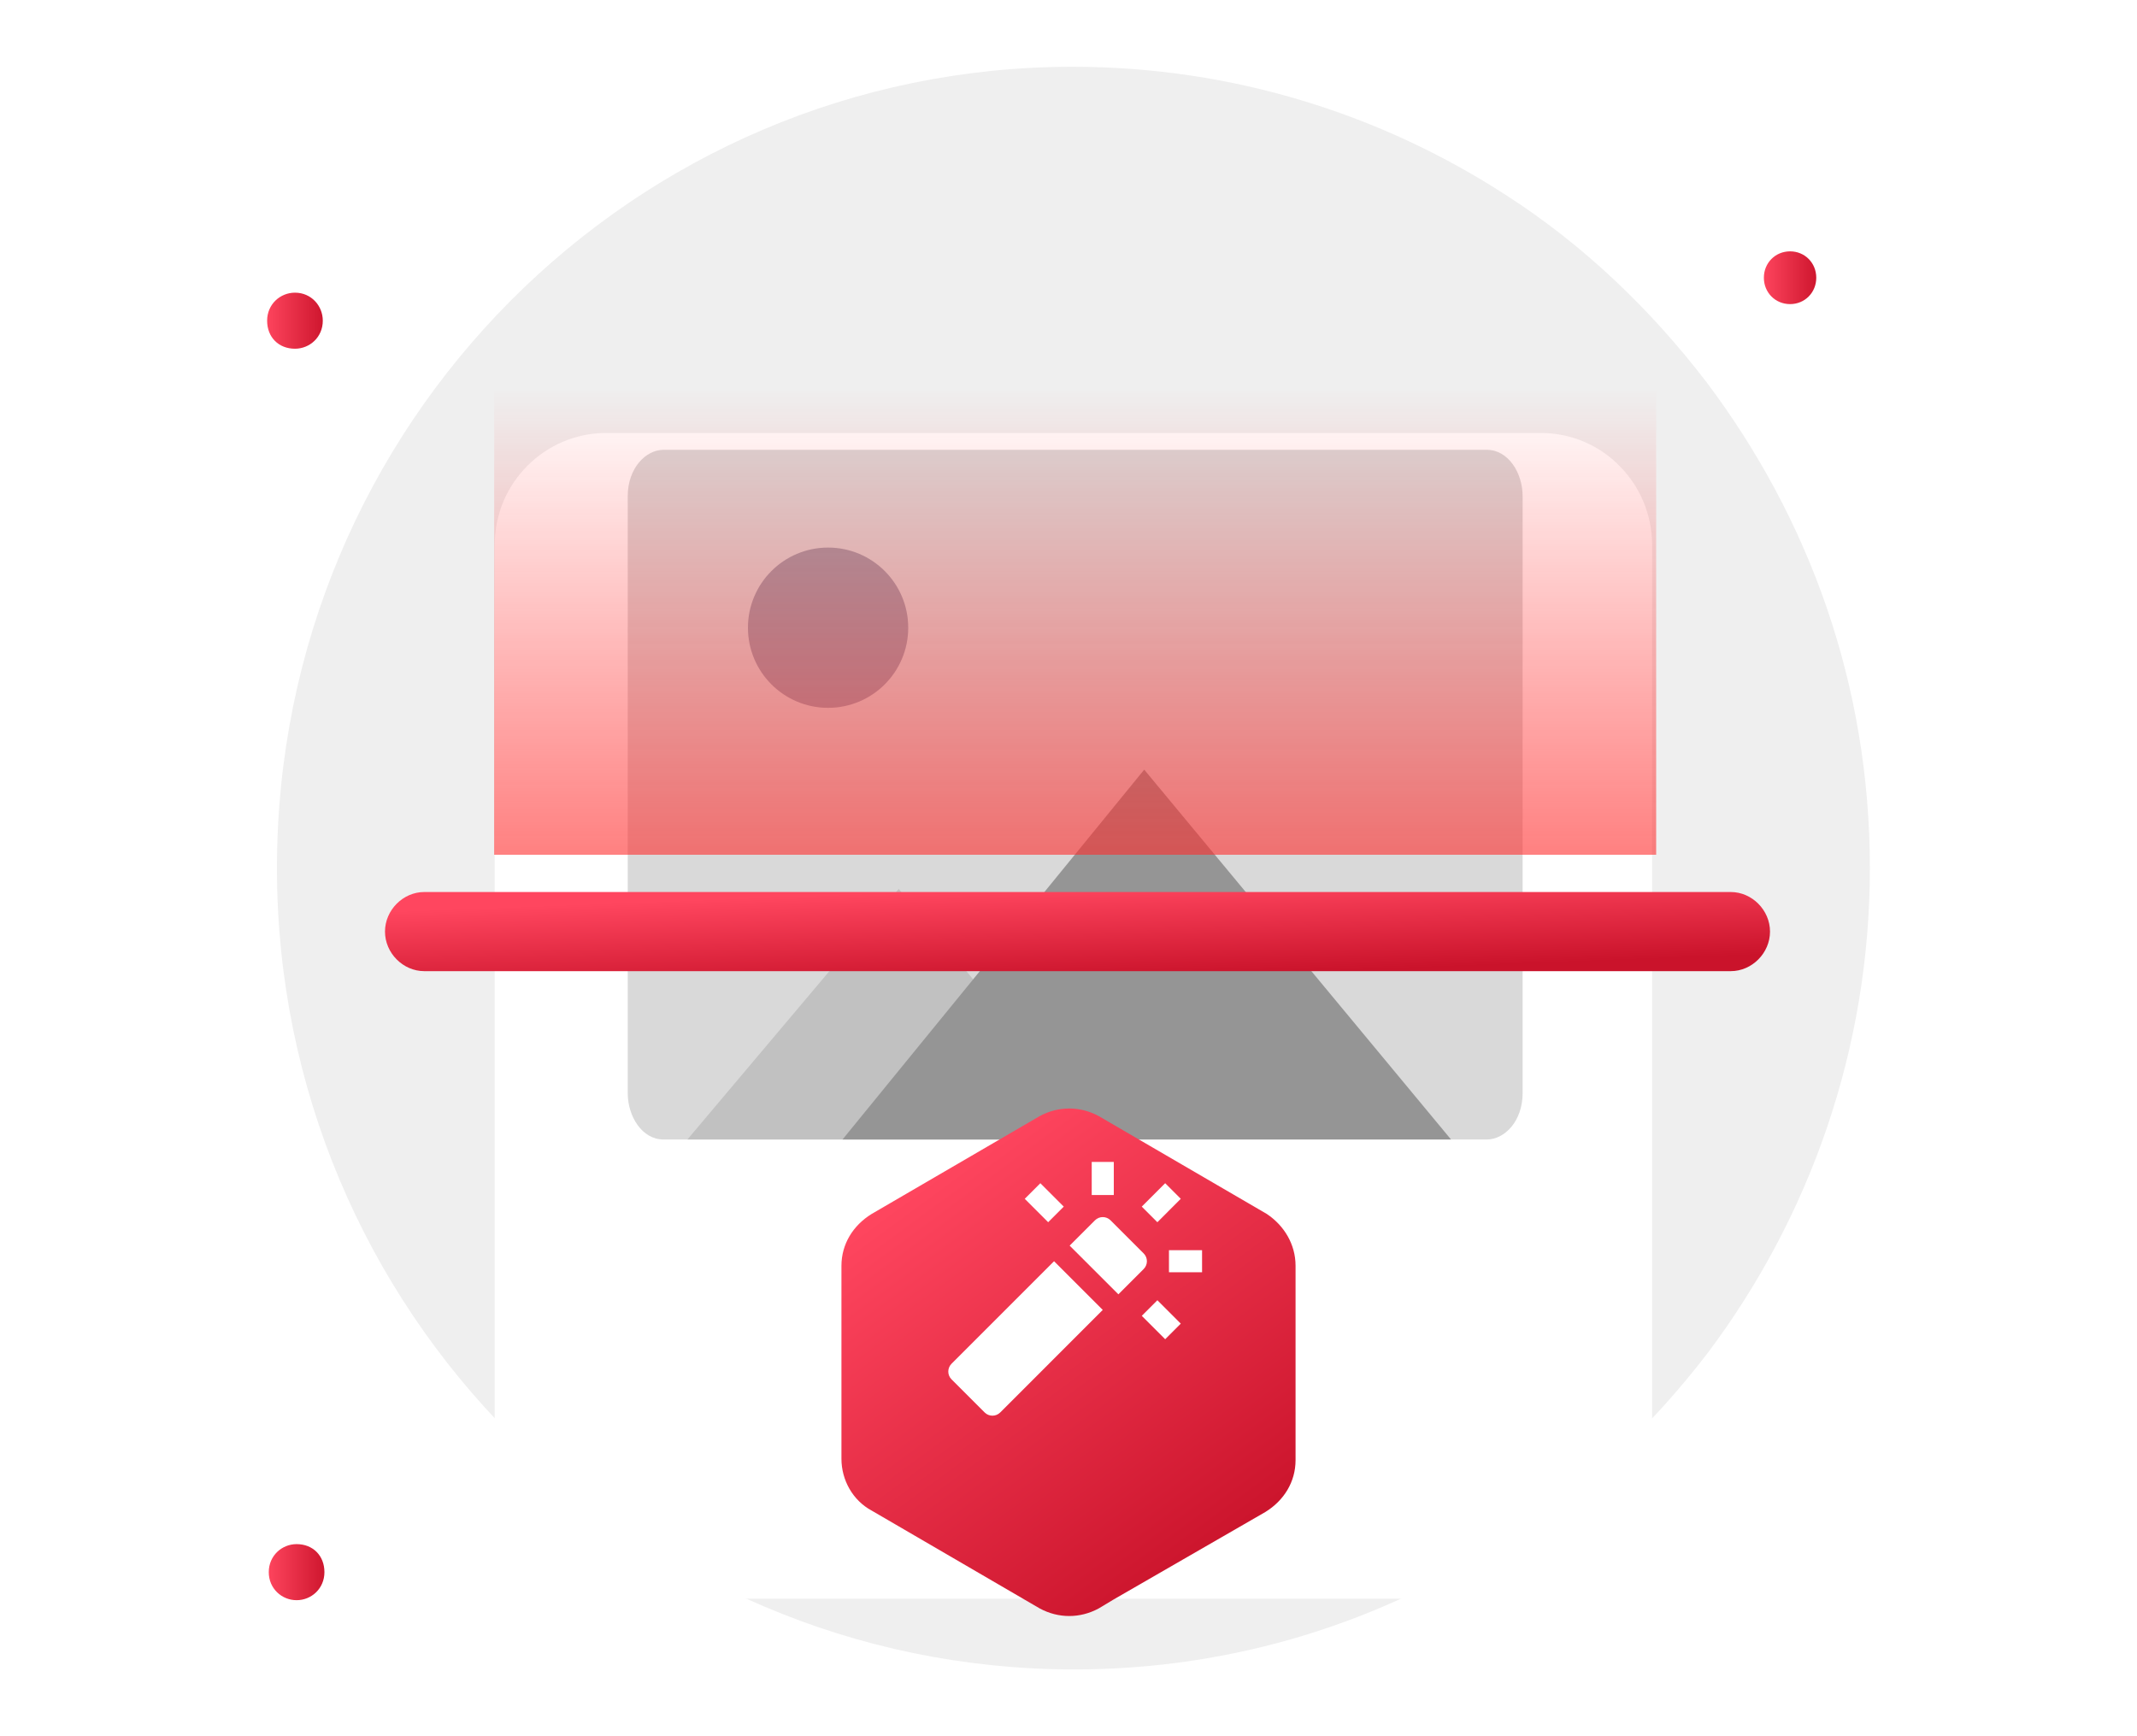<svg width="160" height="130" viewBox="0 0 160 130" fill="none" xmlns="http://www.w3.org/2000/svg">
<g clip-path="url(#clip0_120_1647)">
<path d="M140 65C140 78.58 135.465 91.173 127.865 101.296C123.698 106.728 118.672 111.543 112.911 115.247C103.596 121.42 92.441 125 80.429 125C47.457 125 20.735 98.086 20.735 65C20.735 31.79 47.457 5 80.306 5C92.319 5 103.473 8.58 112.789 14.63C118.55 18.333 123.575 23.148 127.743 28.58C135.465 38.827 140 51.296 140 65Z" fill="#EFEFEF"/>
<path d="M22.084 26.111C23.187 26.111 24.168 25.247 24.168 24.012C24.168 22.901 23.309 21.914 22.084 21.914C20.981 21.914 20 22.778 20 24.012C20 25.247 20.858 26.111 22.084 26.111Z" fill="url(#paint0_linear_120_1647)"/>
<path d="M22.206 119.815C23.309 119.815 24.29 118.951 24.29 117.716C24.29 116.482 23.432 115.617 22.206 115.617C21.103 115.617 20.123 116.482 20.123 117.716C20.123 118.951 21.103 119.815 22.206 119.815Z" fill="url(#paint1_linear_120_1647)"/>
<path d="M134.025 22.77C135.128 22.77 135.986 21.906 135.986 20.795C135.986 19.684 135.128 18.82 134.025 18.82C132.921 18.82 132.063 19.684 132.063 20.795C132.063 21.906 132.921 22.77 134.025 22.77Z" fill="url(#paint2_linear_120_1647)"/>
<g filter="url(#filter0_d_120_1647)">
<path d="M115.363 108.704H45.373C40.715 108.704 37.038 104.877 37.038 100.309V29.815C37.038 25.123 40.838 21.42 45.373 21.42H115.363C120.02 21.42 123.698 25.247 123.698 29.815V100.309C123.698 105 120.02 108.704 115.363 108.704Z" fill="white"/>
</g>
<path d="M111.32 85.32H49.68C48.072 85.32 47 83.589 47 81.857V37.143C47 35.065 48.34 33.68 49.68 33.68H111.32C112.928 33.68 114 35.411 114 37.143V81.857C114 83.935 112.66 85.32 111.32 85.32Z" fill="#D9D9D9"/>
<path d="M82.733 85.32H51.467L67.288 66.56L82.733 85.32Z" fill="#C1C1C1"/>
<path d="M108.64 85.32H63.08L85.669 57.627L108.64 85.32Z" fill="#959595"/>
<path d="M62 53C65.314 53 68 50.314 68 47C68 43.686 65.314 41 62 41C58.686 41 56 43.686 56 47C56 50.314 58.686 53 62 53Z" fill="#9E9EAB"/>
<path opacity="0.6" d="M124 29H37V64H124V29Z" fill="url(#paint3_linear_120_1647)"/>
<g filter="url(#filter1_d_120_1647)">
<path fill-rule="evenodd" clip-rule="evenodd" d="M129.581 67.716H31.767C30.174 67.716 28.825 66.358 28.825 64.753C28.825 63.148 30.174 61.79 31.767 61.79H129.581C131.175 61.79 132.523 63.148 132.523 64.753C132.523 66.358 131.175 67.716 129.581 67.716Z" fill="url(#paint4_linear_120_1647)"/>
</g>
<path d="M99 101.203C98.805 102.26 98.415 103.317 98.025 104.374C98.025 104.585 97.83 104.797 97.83 105.008C97.635 105.22 97.635 105.219 97.44 105.431C95.881 108.602 93.736 111.138 91.202 113.041C90.812 113.252 90.617 113.463 90.227 113.675C90.032 113.886 89.837 113.886 89.642 114.098C89.252 114.309 88.862 114.52 88.472 114.732C87.302 115.366 84.103 115.577 82.738 116L70.5 103L74.5 98L78 94.5L79 93.5L81.5 91V88.5L82.5 89.5L84.5 90.5L86.5 88.5L99 101.203Z" fill="url(#paint5_linear_120_1647)"/>
<g filter="url(#filter2_d_120_1647)">
<path d="M97 89.777V104.33C97 105.948 96.139 107.349 94.74 108.211L83.335 114.787L82.26 115.434C80.861 116.189 79.247 116.189 77.848 115.434L65.26 108.104C63.861 107.349 63 105.84 63 104.223V89.777C63 88.16 63.861 86.759 65.26 85.896L77.848 78.566C79.247 77.811 80.861 77.811 82.26 78.566L94.848 85.896C96.139 86.759 97 88.16 97 89.777Z" fill="url(#paint6_linear_120_1647)"/>
</g>
<path d="M85.628 93.851L83.15 91.373C82.826 91.049 82.304 91.049 81.981 91.373L80.087 93.267L83.734 96.913L85.628 95.019C85.951 94.696 85.951 94.174 85.628 93.851Z" fill="white"/>
<path d="M78.919 94.435L71.242 102.112C70.919 102.435 70.919 102.957 71.242 103.28L73.721 105.758C73.882 105.919 74.093 106 74.305 106C74.516 106 74.728 105.919 74.889 105.758L82.565 98.081L78.919 94.435Z" fill="white"/>
<path d="M83.391 87H81.739V89.478H83.391V87Z" fill="white"/>
<path d="M88.406 89.761L87.238 88.593L85.486 90.346L86.654 91.514L88.406 89.761Z" fill="white"/>
<path d="M90 95.261L90 93.609L87.522 93.609L87.522 95.261L90 95.261Z" fill="white"/>
<path d="M87.239 100.276L88.407 99.108L86.655 97.356L85.487 98.524L87.239 100.276Z" fill="white"/>
<path d="M77.893 88.594L76.724 89.762L78.477 91.514L79.645 90.346L77.893 88.594Z" fill="white"/>
</g>
<defs>
<filter id="filter0_d_120_1647" x="15.038" y="10.42" width="130.66" height="131.284" filterUnits="userSpaceOnUse" color-interpolation-filters="sRGB">
<feFlood flood-opacity="0" result="BackgroundImageFix"/>
<feColorMatrix in="SourceAlpha" type="matrix" values="0 0 0 0 0 0 0 0 0 0 0 0 0 0 0 0 0 0 127 0" result="hardAlpha"/>
<feOffset dy="11"/>
<feGaussianBlur stdDeviation="11"/>
<feColorMatrix type="matrix" values="0 0 0 0 0.398 0 0 0 0 0.477 0 0 0 0 0.575 0 0 0 0.18 0"/>
<feBlend mode="normal" in2="BackgroundImageFix" result="effect1_dropShadow_120_1647"/>
<feBlend mode="normal" in="SourceGraphic" in2="effect1_dropShadow_120_1647" result="shape"/>
</filter>
<filter id="filter1_d_120_1647" x="20.825" y="58.79" width="119.698" height="21.926" filterUnits="userSpaceOnUse" color-interpolation-filters="sRGB">
<feFlood flood-opacity="0" result="BackgroundImageFix"/>
<feColorMatrix in="SourceAlpha" type="matrix" values="0 0 0 0 0 0 0 0 0 0 0 0 0 0 0 0 0 0 127 0" result="hardAlpha"/>
<feOffset dy="5"/>
<feGaussianBlur stdDeviation="4"/>
<feColorMatrix type="matrix" values="0 0 0 0 0.792 0 0 0 0 0.073 0 0 0 0 0.169 0 0 0 0.22 0"/>
<feBlend mode="normal" in2="BackgroundImageFix" result="effect1_dropShadow_120_1647"/>
<feBlend mode="normal" in="SourceGraphic" in2="effect1_dropShadow_120_1647" result="shape"/>
</filter>
<filter id="filter2_d_120_1647" x="55" y="75" width="50" height="54" filterUnits="userSpaceOnUse" color-interpolation-filters="sRGB">
<feFlood flood-opacity="0" result="BackgroundImageFix"/>
<feColorMatrix in="SourceAlpha" type="matrix" values="0 0 0 0 0 0 0 0 0 0 0 0 0 0 0 0 0 0 127 0" result="hardAlpha"/>
<feOffset dy="5"/>
<feGaussianBlur stdDeviation="4"/>
<feColorMatrix type="matrix" values="0 0 0 0 0.792 0 0 0 0 0.073 0 0 0 0 0.169 0 0 0 0.22 0"/>
<feBlend mode="normal" in2="BackgroundImageFix" result="effect1_dropShadow_120_1647"/>
<feBlend mode="normal" in="SourceGraphic" in2="effect1_dropShadow_120_1647" result="shape"/>
</filter>
<linearGradient id="paint0_linear_120_1647" x1="19.994" y1="24.042" x2="24.132" y2="24.042" gradientUnits="userSpaceOnUse">
<stop stop-color="#FD445D"/>
<stop offset="1" stop-color="#CF172F"/>
</linearGradient>
<linearGradient id="paint1_linear_120_1647" x1="20.117" y1="117.746" x2="24.255" y2="117.746" gradientUnits="userSpaceOnUse">
<stop stop-color="#FD445D"/>
<stop offset="1" stop-color="#CF172F"/>
</linearGradient>
<linearGradient id="paint2_linear_120_1647" x1="132.058" y1="20.823" x2="135.952" y2="20.823" gradientUnits="userSpaceOnUse">
<stop stop-color="#FD445D"/>
<stop offset="1" stop-color="#CF172F"/>
</linearGradient>
<linearGradient id="paint3_linear_120_1647" x1="80.516" y1="64.185" x2="80.516" y2="29.119" gradientUnits="userSpaceOnUse">
<stop stop-color="#FF2B2B"/>
<stop offset="1" stop-color="#FF2727" stop-opacity="0"/>
</linearGradient>
<linearGradient id="paint4_linear_120_1647" x1="52.928" y1="62.344" x2="53.195" y2="69.449" gradientUnits="userSpaceOnUse">
<stop stop-color="#FF465F"/>
<stop offset="1" stop-color="#CA132B"/>
</linearGradient>
<linearGradient id="paint5_linear_120_1647" x1="80.323" y1="95.971" x2="89.583" y2="104.511" gradientUnits="userSpaceOnUse">
<stop stop-color="#BD1B31"/>
<stop offset="1" stop-color="#E72E47" stop-opacity="0"/>
</linearGradient>
<linearGradient id="paint6_linear_120_1647" x1="70.903" y1="81.552" x2="92.685" y2="111.147" gradientUnits="userSpaceOnUse">
<stop stop-color="#FF465F"/>
<stop offset="1" stop-color="#CA132B"/>
</linearGradient>
<clipPath id="clip0_120_1647">
<rect width="160" height="130" fill="white"/>
</clipPath>
</defs>
</svg>
